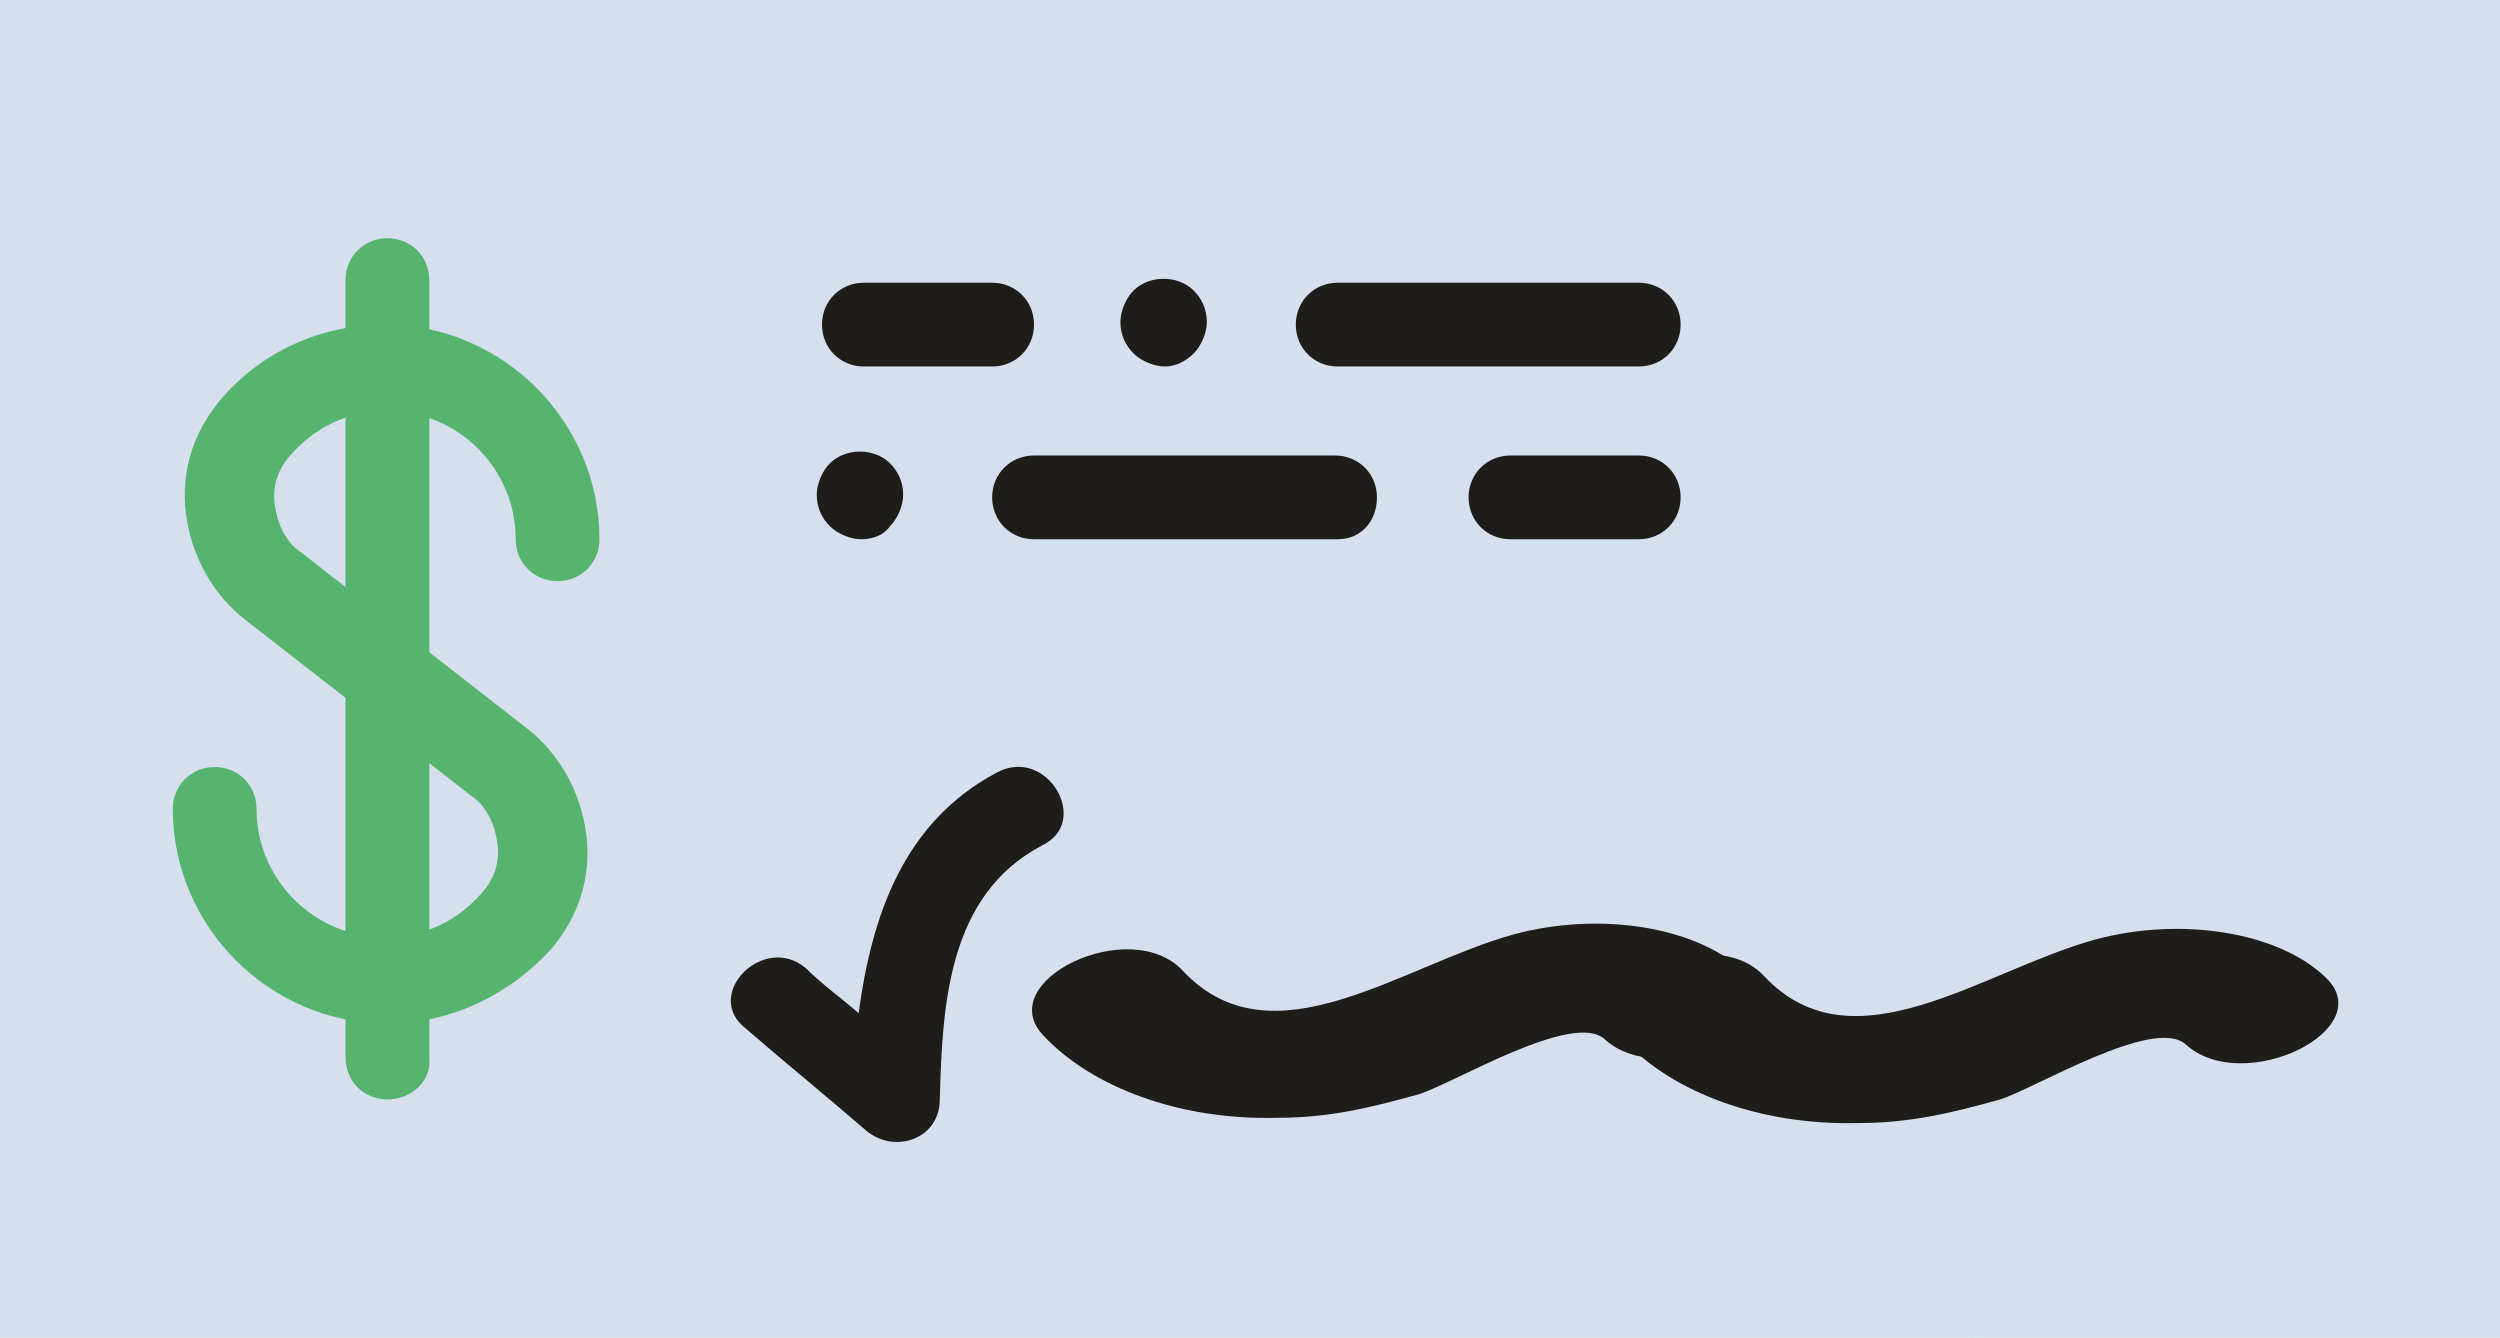 <?xml version="1.0" encoding="utf-8"?>
<!-- Generator: Adobe Illustrator 21.1.0, SVG Export Plug-In . SVG Version: 6.00 Build 0)  -->
<svg version="1.1" id="Capa_1" xmlns="http://www.w3.org/2000/svg" xmlns:xlink="http://www.w3.org/1999/xlink" x="0px" y="0px"
	 viewBox="0 0 95.5 51.1" style="enable-background:new 0 0 95.5 51.1;" xml:space="preserve">
<style type="text/css">
	.st0{fill:#D6DFED;}
	.st1{fill:#1E1D1A;}
	.st2{fill:#56B46F;}
	.st3{display:none;fill:#E6E7E9;}
	.st4{display:none;fill:#D85B4B;}
	.st5{display:none;fill:#E38E23;}
	.st6{display:none;fill:#CFCECE;}
	.st7{display:none;fill:#C56256;}
	.st8{display:none;fill:#EDDDC8;}
	.st9{display:none;fill:#5F5F5F;}
	.st10{display:none;fill:#F39D20;}
</style>
<g id="XMLID_3_">
	<rect id="XMLID_127_" class="st0" width="75.8" height="51.1"/>
	<rect id="XMLID_126_" x="75.2" class="st0" width="20.4" height="51.1"/>
	<g id="XMLID_105_">
		<path id="XMLID_125_" class="st1" d="M62.6,20.6h-4.9c-0.9,0-1.6-0.7-1.6-1.6s0.7-1.6,1.6-1.6h4.9c0.9,0,1.6,0.7,1.6,1.6
			S63.5,20.6,62.6,20.6"/>
		<path id="XMLID_124_" class="st1" d="M37.9,14h-4.9c-0.9,0-1.6-0.7-1.6-1.6c0-0.9,0.7-1.6,1.6-1.6h4.9c0.9,0,1.6,0.7,1.6,1.6
			C39.5,13.3,38.8,14,37.9,14"/>
		<path id="XMLID_123_" class="st1" d="M62.6,14H51.1c-0.9,0-1.6-0.7-1.6-1.6c0-0.9,0.7-1.6,1.6-1.6h11.5c0.9,0,1.6,0.7,1.6,1.6
			C64.2,13.3,63.5,14,62.6,14"/>
		<path id="XMLID_122_" class="st1" d="M44.5,14c-0.4,0-0.9-0.2-1.2-0.5c-0.3-0.3-0.5-0.7-0.5-1.2c0-0.4,0.2-0.9,0.5-1.2
			c0.6-0.6,1.7-0.6,2.3,0c0.3,0.3,0.5,0.7,0.5,1.2c0,0.4-0.2,0.9-0.5,1.2C45.3,13.8,44.9,14,44.5,14"/>
		<path id="XMLID_121_" class="st1" d="M51.1,20.6H39.5c-0.9,0-1.6-0.7-1.6-1.6s0.7-1.6,1.6-1.6h11.5c0.9,0,1.6,0.7,1.6,1.6
			S52,20.6,51.1,20.6"/>
		<path id="XMLID_120_" class="st1" d="M32.9,20.6c-0.4,0-0.9-0.2-1.2-0.5c-0.3-0.3-0.5-0.7-0.5-1.2c0-0.4,0.2-0.9,0.5-1.2
			c0.6-0.6,1.7-0.6,2.3,0c0.3,0.3,0.5,0.7,0.5,1.2c0,0.4-0.2,0.9-0.5,1.2C33.8,20.4,33.4,20.6,32.9,20.6"/>
		<path id="XMLID_119_" class="st2" d="M14.8,39.1c-4.5,0-8.2-3.7-8.2-8.2c0-0.9,0.7-1.6,1.6-1.6s1.6,0.7,1.6,1.6
			c0,2.7,2.2,4.9,4.9,4.9c1.5,0,2.8-0.6,3.8-1.8c0.4-0.5,0.6-1.1,0.5-1.8c-0.1-0.7-0.4-1.4-1-1.8l-8.6-6.7c-1.3-1-2.1-2.5-2.3-4.1
			c-0.2-1.6,0.3-3.1,1.3-4.3c1.6-1.9,3.9-2.9,6.3-2.9c4.5,0,8.2,3.7,8.2,8.2c0,0.9-0.7,1.6-1.6,1.6s-1.6-0.7-1.6-1.6
			c0-2.7-2.2-4.9-4.9-4.9c-1.5,0-2.8,0.6-3.8,1.8c-0.4,0.5-0.6,1.1-0.5,1.8c0.1,0.7,0.4,1.4,1,1.8l8.6,6.7c1.3,1,2.1,2.5,2.3,4.1
			c0.2,1.6-0.3,3.1-1.3,4.3C19.5,38,17.2,39.1,14.8,39.1"/>
		<path id="XMLID_118_" class="st2" d="M14.8,42c-0.9,0-1.6-0.7-1.6-1.6V10.7c0-0.9,0.7-1.6,1.6-1.6c0.9,0,1.6,0.7,1.6,1.6v29.7
			C16.5,41.3,15.7,42,14.8,42"/>
		<path id="XMLID_117_" class="st1" d="M38.1,29.5c-3.6,1.9-4.8,5.5-5.3,9.2c-0.7-0.6-1.4-1.1-2-1.7c-1.6-1.4-4,1-2.3,2.3
			c1.5,1.3,3.1,2.6,4.6,3.9c1.1,0.9,2.8,0.3,2.8-1.2c0.1-3.6,0.3-7.8,3.9-9.7C41.7,31.4,40,28.5,38.1,29.5"/>
		<path id="XMLID_1_" class="st1" d="M66.6,37.1c-1.8-1.7-5.5-2.3-8.8-1.4c-4.3,1.2-9.2,5-12.6,1.4c-2-2.2-7.4,0.4-5.3,2.5
			c1.8,1.9,5.1,3.2,8.9,3.1c2,0,3.6-0.4,5.4-0.9c1.3-0.4,5.9-3.2,7.1-2.1C63.5,41.7,68.8,39.2,66.6,37.1"/>
		<path id="XMLID_116_" class="st1" d="M88.8,37.3c-1.8-1.7-5.5-2.3-8.8-1.4c-4.3,1.2-9.2,5-12.6,1.4c-2-2.2-7.4,0.4-5.3,2.5
			c1.8,1.9,5.1,3.2,8.9,3.1c2,0,3.6-0.4,5.4-0.9c1.3-0.4,5.9-3.2,7.1-2.1C85.7,41.9,91,39.3,88.8,37.3"/>
		<rect id="XMLID_115_" x="75.8" y="-12.3" class="st3" width="6.6" height="6.6"/>
		<path id="XMLID_114_" class="st4" d="M82.4-23.9H79c-0.5,0-0.9,0.1-1.3,0.3c-0.2,0.1-0.4,0.2-0.6,0.3c-0.9,0.6-1.4,1.6-1.4,2.7
			v8.3h6.6V-23.9z"/>
		<path id="XMLID_113_" class="st4" d="M85.7-23.9L85.7-23.9c0.5,0,0.9,0.1,1.3,0.3C86.6-23.8,86.1-23.9,85.7-23.9"/>
		<rect id="XMLID_112_" x="82.4" y="-5.8" class="st5" width="6.6" height="62.6"/>
		<rect id="XMLID_111_" x="82.4" y="-12.3" class="st6" width="6.6" height="6.6"/>
		<path id="XMLID_110_" class="st4" d="M88.9-20.6L88.9-20.6c0-1.1-0.6-2.1-1.4-2.7C88.4-22.7,88.9-21.7,88.9-20.6"/>
		<path id="XMLID_109_" class="st7" d="M88.9-12.3v-8.3c0-1.1-0.6-2.1-1.4-2.7c-0.2-0.1-0.4-0.2-0.6-0.3c-0.4-0.2-0.8-0.3-1.3-0.3
			h-3.3v11.5H88.9z"/>
		<polygon id="XMLID_108_" class="st8" points="88.9,56.8 75.8,56.8 82.4,68.4 		"/>
		<path id="XMLID_107_" class="st9" d="M80.7,71.7c0,0.9,0.7,1.6,1.6,1.6c0.9,0,1.6-0.7,1.6-1.6v-6.6h-3.3V71.7z"/>
		<rect id="XMLID_106_" x="75.8" y="-5.8" class="st10" width="6.6" height="62.6"/>
	</g>
</g>
</svg>
